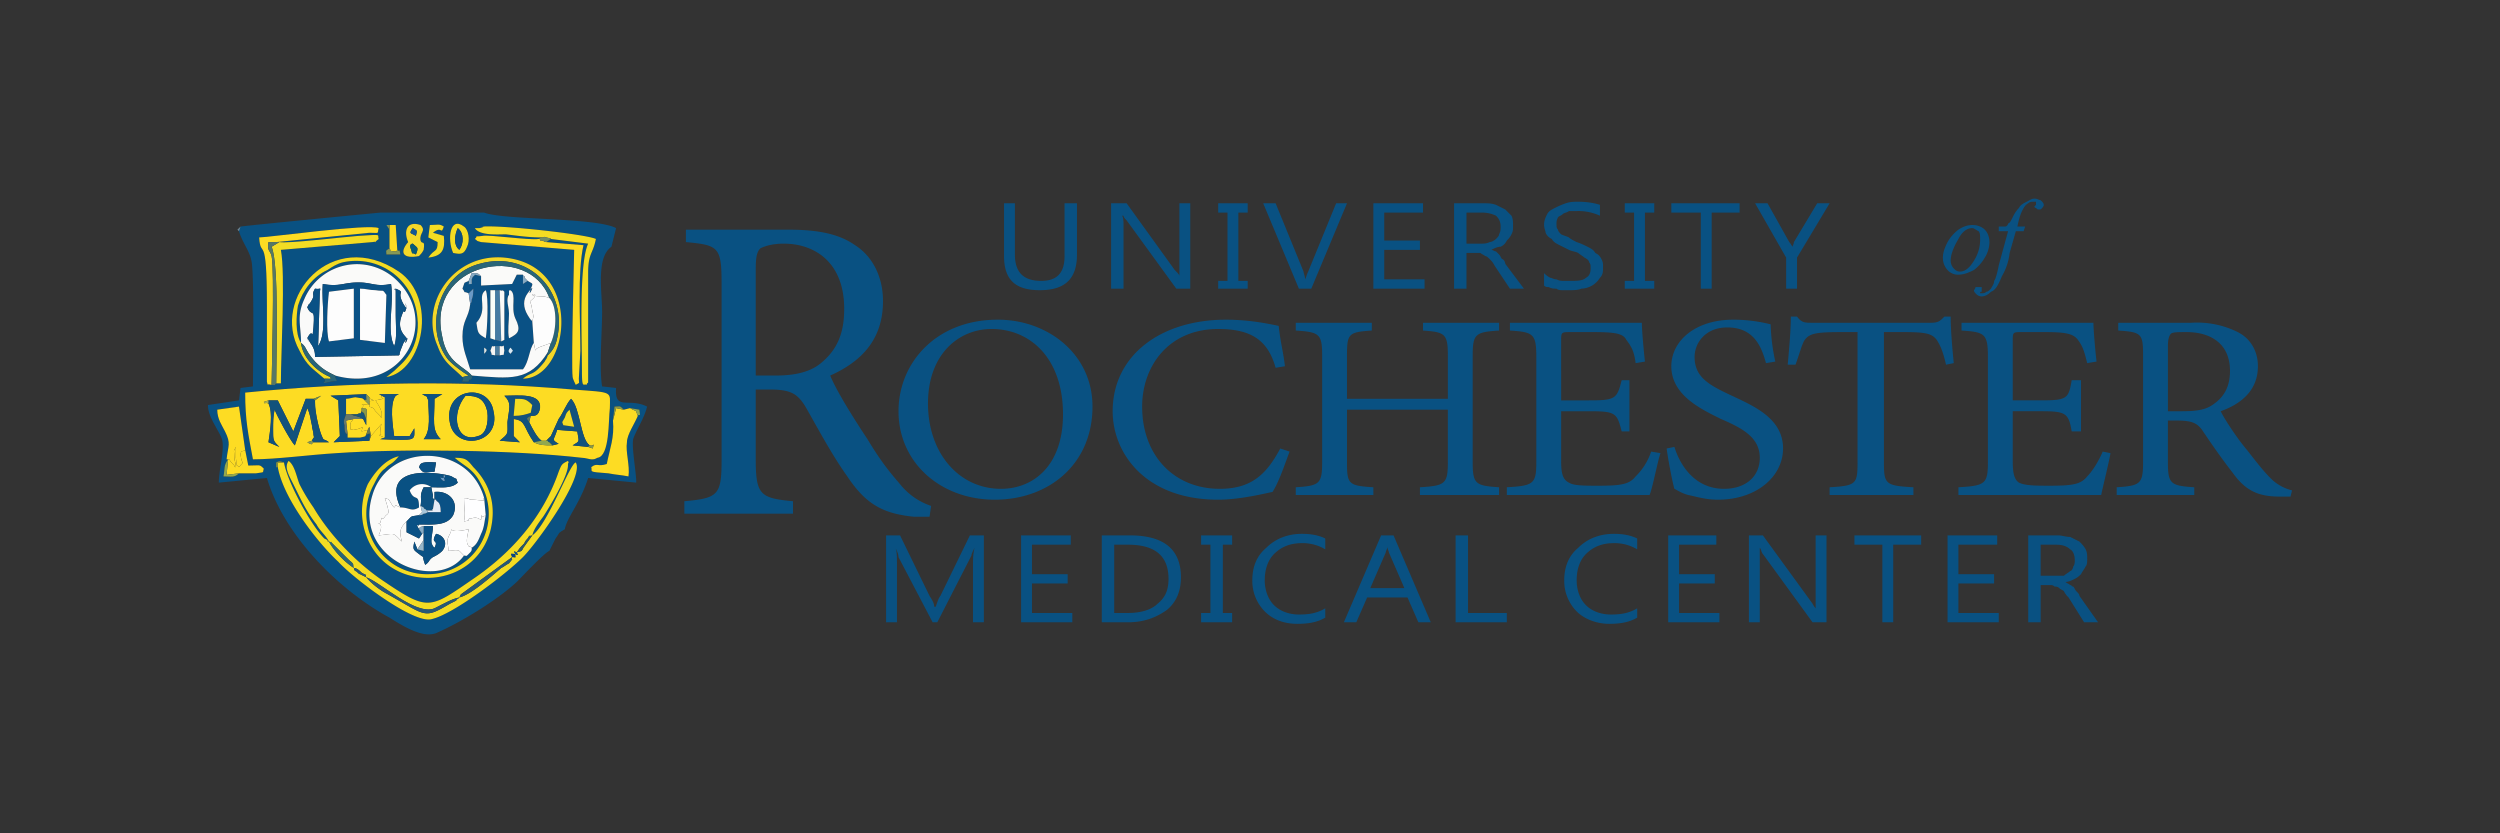 <?xml version="1.0" encoding="UTF-8"?><!DOCTYPE svg PUBLIC "-//W3C//DTD SVG 1.1//EN" "http://www.w3.org/Graphics/SVG/1.1/DTD/svg11.dtd"><svg xmlns="http://www.w3.org/2000/svg" xml:space="preserve" width="300" height="100" viewBox="0 0 16.11 5.37" shape-rendering="geometricPrecision" text-rendering="geometricPrecision" image-rendering="optimizeQuality" fill-rule="evenodd" clip-rule="evenodd"><rect x="0" y="0" width="16.11" height="5.37" fill="#333333" stroke="none"/><defs><style>.fil4{fill:#0a5185}.fil11{fill:#0d5181}.fil10{fill:#12527c}.fil17{fill:#265878}.fil8{fill:#296578}.fil13{fill:#567866}.fil30{fill:#6b9ac6}.fil27{fill:#859857}.fil28{fill:#86aac4}.fil35{fill:#879949}.fil24{fill:#92a84e}.fil6{fill:#f3d829}.fil5{fill:#f3dc23}.fil29{fill:#f4f5f4}.fil16{fill:#f8f8f6}.fil3{fill:#fafaf9}.fil2{fill:#fddc23}.fil7{fill:#fdfdfd}.fil15{fill:#fefeff}.fil44{fill:#095182;fill-rule:nonzero}</style></defs><g id="Layer_x0020_1"><g id="_2156751763888"><path fill="none" d="M0 0h16.11v5.37H0z"/><path d="m3.12 3.21.01.11c-.01.05-.01.08-.03.12-.02.05-.03.07-.06.09 0 .02 0 .02-.02.04s-.01.01-.03.01c-.17.24-.72.03-.59-.39.1-.34.62-.34.72.02zm.31.24c.1-.07.24-.46.28-.47.06.09-.25.52-.34.61-.11.11-.45.37-.59.4-.12.03-.51-.27-.6-.37-.11-.1-.35-.39-.39-.61-.01-.01-.01.03-.01-.03.02-.01.02-.01.05 0 .02.12.17.4.26.49l.02.01c0 .01 0 .01.01.01-.02-.04-.06-.07-.08-.11-.07-.09-.1-.16-.15-.26-.03-.06-.06-.11-.03-.15.04.03.05.1.07.15.03.06.05.09.09.15.1.17.26.34.43.46.31.21.31.2.6 0 .25-.17.45-.4.55-.69.02-.05.02-.05.06-.07.01.02 0 0 0 .03 0 .07-.12.27-.16.33-.03.04-.06.08-.07.12zm-.5-.5c.07 0 .08.01.12.06.11.11.15.25.11.41-.11.4-.69.41-.81 0a.44.44 0 0 1 .02-.3c.04-.07.11-.16.2-.18-.05.06-.05.04-.09.08-.03.02-.05.06-.07.1-.14.23.02.58.35.58.3 0 .48-.32.34-.58-.05-.1-.1-.11-.17-.17zm-1.35-.42c.69-.07 1.41-.08 2.11-.02.27.02.24.01.24.12-.01.08 0 .31-.08.32-.02.01-.02.01-.04.01-.01 0-.04-.01-.06-.01-.43-.05-1.15-.06-1.58-.03-.17.01-.39.04-.54.04-.03-.16-.05-.25-.05-.43zm0 .37.02.1c.08 0 .07-.01.1.02-.01.03.01.02-.05.03h-.11c-.03.03-.05.02-.1.02.01-.05 0-.07.03-.11h-.01c.01-.09.03-.1-.01-.18-.02-.04-.05-.08-.05-.14l.14-.02.04.28zm2.37-.19.01-.09c.04 0 .03-.01.06.02l.04-.01.06.01c.01.06 0 .02-.01.04-.02.05-.07.12-.07.17-.01.06.02.15.01.22-.05-.01-.08-.01-.13-.02-.14-.01-.1-.01-.11-.04.04-.03.04 0 .1-.02.02-.1.05-.17.04-.28zm-.42-.42v-.02c-.12.19-.24.17-.49.15 0 .04.02-.04 0 .02l-.01.01c0-.01-.01 0-.01.01-.08 0-.02 0-.04-.03-.07-.07-.12-.09-.16-.2-.12-.27.1-.6.43-.57.52.05.42.78.12.78.06-.05.06-.01.14-.11.01-.02.01-.01.02-.04zm-1.59-.08c0-.11-.03-.17.02-.28.09-.23.41-.32.61-.11.26.27.02.72-.41.6 0 .04.04.03-.03.04-.08.02-.02 0-.04-.02-.08-.07-.11-.08-.16-.18-.19-.34.21-.8.64-.51.25.17.16.64-.08.68l.05-.04c.04-.04.06-.05.1-.11.04-.06.06-.15.05-.23a.396.396 0 0 0-.48-.36c-.04.01-.07.03-.1.05-.09.04-.16.13-.19.23-.01.06-.02.18.02.24zm.98-.58c-.04-.09-.02-.24.07-.17.03.02.04.09.02.13-.02.05-.04.05-.09.04zm.63-.09-.03.02.24.02c-.04.17-.02.5-.02.68l-.01.18c0 .04.01.02-.02.04-.02-.04-.02-.05-.02-.05-.01-.09.01-.79.01-.82l-.6-.05c-.04-.01-.02-.01-.04-.02.03-.03-.02-.01.05-.02.03-.01.31.03.36.02l.02-.01c-.08 0-.15-.01-.23-.02-.05 0-.17.01-.2-.04h.03c.08-.02-.06 0 .02-.01.13-.01.67.05.73.08-.02.1-.05.09-.05.22v.68c0 .05 0 .01-.01.04-.02-.01-.03.03-.03-.09 0-.21-.02-.69.04-.82l-.24-.03zm-.92.02c-.03-.07-.01-.14.08-.11.04.04-.01.05 0 .1.01.03.03-.01.02.06-.01.02-.02.03-.03.04-.1.02-.13-.02-.07-.09zm-.85 0h.02c.06.01.38-.03.51-.04.16-.01.12-.01.13.02-.05.04.01.01-.04.02l-.59.05c.03.16 0 .66 0 .86h-.03c-.02.02 0 .01-.03.01-.04-.01-.02.01-.03-.02v-.49c0-.49-.04-.29-.05-.44.06 0 .71-.09.77-.06-.01.04.01.03-.06.03l-.6.06zm.99-.11c.05 0 .06-.01.09.01-.02.06-.01-.01-.07.04l.07.02c.01.09-.01.13-.1.14.04-.06.06-.03.06-.1l-.06-.03.01-.08zm-.26 0h.04l.01.16c.02.02.01-.02.02.03h-.09c0-.03-.01-.02.02-.04v-.12l-.02-.03h.02zm-.96.01-.01.03c.02.07.07.13.08.19.02.07.01.75.01.81l-.08.01-.01.08-.2.03c0 .08.07.16.09.22.02.06-.02.2-.02.28l.31-.03c.11.37.46.72.79.9.11.07.22.13.3.1.16-.07.39-.21.52-.33.03-.03.18-.19.21-.2l.04-.08c.03-.04.01-.03.06-.06.01-.07.1-.17.15-.33l.31.03c0-.07-.03-.22-.02-.28.02-.06.07-.13.09-.21-.12-.06-.21.03-.2-.12l-.09-.01c-.02-.12 0-.35 0-.48s-.04-.35.06-.42l.03-.12c-.13-.07-.72-.05-.85-.1h-.67s-.83.08-.9.09z" fill="#095182"/><path class="fil2" d="M2.9 2.73c-.05-.23.25-.27.28-.08.05.21-.24.26-.28.08zm-.88.12-.01.01c0 .01-.03-.01-.03-.01l.03-.01.01-.02c.01-.06 0 .05 0-.02 0-.02-.01-.04-.01-.06C2 2.7 2 2.67 1.98 2.63l-.08.24c-.03-.03-.12-.2-.13-.23-.01.04-.01.08-.01.13 0 .07 0 .07.04.11l-.07-.03c.01-.07.03-.19 0-.25-.03-.01-.02.01-.03-.01l.03-.01h.06l.1.2.08-.21h.05l.05-.02-.04.03c-.01.04.03.2.04.22.02.05.01.02.05.05h-.1zm1.4-.17-.01.04c.02.04.05.1.08.12h.03l.03-.03.05-.11c.03-.04.05-.1.08-.13.06.06.06.26.12.3.03.01.03-.03.02.02l-.03-.01-.1-.01c.05-.03.04-.02.03-.09l-.13-.01c-.02.07-.04.06.01.09l-.04.01c-.05 0-.08 0-.12-.02-.07-.1-.05-.14-.13-.15v.11l.04.04-.13-.01c.06-.05.05-.04.05-.12.01-.09.03-.12-.02-.17.09 0 .24-.02.23.08-.01.05-.03.05-.06.05zm-.66-.1c-.02-.04.01-.01-.04-.04h.13l-.05.03c0 .14-.02.2.04.26h-.11c.05-.06.03-.16.03-.25zm-.28.24c-.08-.03 0-.01-.03-.02 0-.01 0-.05.01-.07l-.07.08-.01.03-.23.01.04-.04-.01-.23-.05-.03.23-.01.02.02c.02.02-.02 0 .03.02-.05.01-.02 0-.03.04.02.01.02 0 .04.03l.03.03s0 .01.01.01v-.03c-.01-.04-.03-.06-.04-.08.09-.02.03 0 .04-.03-.01-.01-.05-.01.04-.01h.07l-.02.01c-.04.05-.02.19-.01.26h.1l.03-.05c0 .08.02.08-.22.07l.03-.01zm-.9-.29c0 .18.02.27.05.43.15 0 .37-.03.54-.04.43-.03 1.15-.02 1.58.03.02 0 .05.01.06.01.02 0 .02 0 .04-.01.08-.01.07-.24.08-.32 0-.11.03-.1-.24-.12-.7-.06-1.42-.05-2.11.02z"/><path class="fil3" d="M2.78 3.14c0 .01.01.05.01.05 0 .03-.01.01.01.03v-.05c.09-.01.16.06.12.15-.04.07-.13.06-.22.06 0 .02-.03-.02 0 .03.01-.02 0-.01.03-.02h.06c0 .03-.01.07-.01.09 0 .02 0 .02.01.04l.01.01c.03-.06-.03-.02.01-.09.05.01.08.06.04.11-.02.02-.04.03-.06.04-.03.02-.02.03-.05.05-.03-.08.01-.03-.04-.07-.04-.03-.04-.03-.03-.08l.02.05.04-.06v-.05l-.01.01-.02.03-.08-.04v-.07c-.04.04-.05.06-.03.13l-.02-.02c-.04-.04-.03-.03-.13-.02.05-.11-.04-.06.01-.08.02-.07 0 0 .03-.04.02-.03.04 0 0-.12.03.01.02 0 .05.05l.01.01c.02-.02-.01-.02.04 0-.14-.31.32-.21.33-.2.05.03.02 0 .04.04-.04.04-.11.03-.17.03zm-.08-.13c.01-.01-.01-.04.11-.03l-.01.06c-.06 0-.07.02-.1-.03zm.29.57-.03-.03c-.02-.01-.05 0-.07 0 0-.05-.02-.06.01-.11.03-.07-.04.01.12-.03-.01.06-.02.08 0 .11.01 0 .02.01.02.01.03-.02.04-.04.06-.09.02-.04.02-.07.03-.12-.04.03-.02-.04-.03.03-.02-.01-.03-.02-.06-.01h-.01c-.03.01.02.01-.04.02.01-.04 0-.1 0-.15.04 0 .02.01.06.01.13.01.04.01.07-.01-.1-.36-.62-.36-.72-.02-.13.42.42.63.59.39zM2.08 1.83c.11.02.13-.01.23-.01.09 0 .11.03.21.01.02.13-.03.3.02.4.02-.05.01-.13.01-.2v-.15c0-.04-.02 0 0-.02.07.03 0 .01.05.1.05.08-.01-.06.02.02-.02.07-.01-.01-.03.05-.04.1.03.14.03.15-.03.09.04-.06-.02.03l-.02.05c-.01.03 0 .02-.01.03l-.54.01c0-.02 0-.05-.03-.09-.05-.09.01.04-.02-.03.04-.08.03.03.04-.07.01-.14-.01-.06-.04-.13.03-.06 0 .01.02-.03.04-.06 0-.04.03-.09.05.01.03-.03.03.06l-.01.31c.06-.09.02-.27.03-.4zm-.14.38c.04.03.02.04.09.12.05.05.07.06.13.09.43.12.67-.33.41-.6a.368.368 0 0 0-.61.11c-.05.11-.02.17-.02.28z"/><path class="fil4" d="M3.19 2.23h.03c.04.01.02-.03.03.03-.01.04.01.02-.03.03h-.03c-.04-.01-.01.01-.03-.03.02-.05 0-.02.03-.03zm.1.01c.02.03.02.01 0 .04l-.01-.01s-.01-.01.01-.03zm-.17 0c.01.01.03.01 0 .04v-.04zm.07-.37h.03c.03.01.01-.01.03.01v.31l-.02.01-.04-.01-.03-.01v-.31h.03zm.09.31c-.01-.05 0-.11 0-.16 0-.03-.01-.06-.01-.08 0-.01 0-.03.01-.04 0-.05 0-.02.01-.03.04.03 0 .11.03.18.04.08.02.1-.04.13zm-.21-.1c.08-.09 0-.17.06-.21.02.04.01.26 0 .31-.05-.03-.05-.03-.06-.1zm-.05-.27c-.04.02-.02 0-.04.05.03.04-.01.01.04.03l.03-.03c0 .02 0 .05-.01.07 0 .03-.01.02-.01.03-.01.09-.05.1-.05.21 0 .08.03.14.05.21h.34c.04-.05.04-.13.07-.17l-.01-.14c-.02-.02-.01-.01-.03-.04-.03-.05-.03-.1 0-.14.07-.1-.01.06.02-.03.02-.04.01-.03-.02-.05l-.03.02v-.06h-.04l-.03.06-.2.01v-.06l-.04-.01c-.01.02-.01 0-.02.03v.03c-.04 0-.01.01-.02-.02z"/><path class="fil3" d="M3.04 2.42c.25.02.37.04.49-.15l.02-.06c-.05.02-.1.03-.1.05l-.01-.05c-.03.04-.03.12-.07.17h-.34c-.02-.07-.05-.13-.05-.21 0-.11.04-.12.05-.21l-.01-.07c-.05-.02-.01.01-.04-.03.02-.05 0-.03.04-.05l.02-.05c.04 0 .04 0 .06.02v.06l.2-.01.03-.06h.04s0 .01.01.01v.01l.02.02c.03.02.04.01.02.05-.03.09.05-.07-.02.03-.03.04-.03.09 0 .14.02.03.01.02.03.04.01-.04.01-.02 0-.07-.01-.08-.03-.04.01-.08.04-.05-.08-.01.06-.01 0 0 .01 0 .04.01-.13-.36-.8-.23-.69.25.03.17.14.19.19.25z"/><path class="fil4" d="M2.32 1.86c.04 0 .06.01.1.01.06.01.04-.01.07.03l-.01.31-.16-.02v-.33zm-.04 0v.32l-.16.02c-.02-.06-.01-.24 0-.32l.16-.02zm-.23.37.01-.31c0-.09.02-.05-.03-.06-.03.05.01.03-.03.09-.02.04.01-.03-.02.03.03.07.05-.01.04.13-.01.1 0-.01-.04.07.03.07-.03-.06.02.03.03.04.03.07.03.09l.54-.01c.01-.01 0 0 .01-.03l.02-.05c.06-.09-.01.06.02-.03 0-.01-.07-.05-.03-.15.02-.06.01.02.03-.05-.03-.08.03.06-.02-.02-.05-.09.02-.07-.05-.1-.02.02 0-.02 0 .02v.15c0 .07.01.15-.01.2-.05-.1 0-.27-.02-.4-.1.02-.12-.01-.21-.01-.1 0-.12.03-.23.01-.01.13.03.31-.03.4z"/><path class="fil5" d="M3.43 3.45c-.02.03-.03.04-.05.07-.01.01-.01.02-.02.03-.02.01-.01 0-.03.01.01.02.01.02-.01.01 0 .03.01.02-.02.02-.01.03.02-.01-.02.04-.02.01-.03.02-.05.03-.06.05-.19.17-.27.19l-.01.01s-.01 0-.01.01l-.04.02c-.17.1-.15.08-.4-.06a.486.486 0 0 1-.14-.11l-.04-.02c-.01 0-.02-.02-.03-.02-.02-.02 0 0-.01-.02a.517.517 0 0 1-.16-.17c-.01 0-.01 0-.01-.01l-.02-.01c-.09-.09-.24-.37-.26-.49h-.04v.03c.04.22.28.51.39.61.09.1.48.4.6.37.14-.03.48-.29.59-.4.09-.09.4-.52.34-.61-.04.01-.18.4-.28.47z"/><path class="fil5" d="M2.12 3.49c.03.01 0-.01.02.01l.11.11c.04.03.02.03.03.05.02 0 .04.02.05.03.05.03.02 0 .03.03.09.03.32.25.44.2.06-.03.11-.06.16-.07l.01-.02.33-.24c-.01-.03-.01-.02.02-.02-.01-.02-.01-.02.01-.01.02-.03.02-.03.05-.06 0-.01.02-.03.02-.03.02-.03 0-.01.03-.02.01-.04.04-.08.07-.12.04-.06.16-.26.16-.33 0-.03.01-.01 0-.03-.04.02-.04.02-.06.07-.1.29-.3.52-.55.69-.29.2-.29.21-.6 0-.17-.12-.33-.29-.43-.46a1.19 1.19 0 0 1-.09-.15c-.02-.05-.03-.12-.07-.15-.03.04 0 .09.03.15.05.1.08.17.15.26.02.04.06.07.08.11zM3.49 1.53c.04 0 0-.01.03 0 .04.01.02 0 .03.01l.24.03c-.06.13-.04.61-.04.82 0 .12.01.08.03.09.01-.03.01.01.01-.04v-.68c0-.13.03-.12.05-.22-.06-.03-.6-.09-.73-.08-.08.01.06-.01-.02.01h-.03c.03.05.15.04.2.04.08.01.15.02.23.02z"/><path class="fil2" d="M1.75 2.48c0-.04.02-.75 0-.83-.01-.04-.03-.03-.02-.09h.05l.6-.06c.07 0 .05.01.06-.03-.06-.03-.71.06-.77.06.01.15.05-.05.05.44v.49c.01.03-.01.01.03.02zM3.52 1.56c-.05-.01.02 0-.03-.01h-.01c0-.01 0-.01-.01-.01-.05.01-.33-.03-.36-.02-.07.01-.02-.01-.05.02.02.01 0 .01.04.02l.6.05c0 .03-.02.73-.01.82 0 0 0 .01.02.05.03-.02.02 0 .02-.04l.01-.18c0-.18-.02-.51.02-.68l-.24-.02z"/><path class="fil5" d="m1.8 1.56-.05.03c.05.11.03.72.03.88h.03c0-.2.03-.7 0-.86l.59-.05c.05-.01-.01.02.04-.02-.01-.03.03-.03-.13-.02-.13.01-.45.05-.51.04z"/><path class="fil5" d="M2.09 2.44c.08 0 .03.01.04-.01-.08-.03-.18-.12-.19-.22-.04-.06-.03-.18-.02-.24.03-.1.1-.19.19-.23.03-.02.06-.04.1-.05.23-.05.46.11.48.36.01.08-.01.17-.05.23s-.06.07-.1.11l-.05.04c.24-.04.33-.51.08-.68-.43-.29-.83.17-.64.51.05.1.08.11.16.18z"/><path class="fil2" d="M3.95 2.71c.01.11-.02.18-.04.28-.06.02-.06-.01-.1.02.01.03-.03.03.11.04.05.01.08.01.13.02.01-.07-.02-.16-.01-.22 0-.05.05-.12.07-.17-.02-.05 0-.02-.05-.05l-.04.01-.05-.01-.02.08z"/><path class="fil5" d="M2.93 2.95c.07.06.12.07.17.17a.39.39 0 0 1-.34.58.39.39 0 0 1-.35-.58c.02-.04.04-.08.07-.1.04-.04.04-.02.09-.08-.09.02-.16.11-.2.18a.44.44 0 0 0-.02.3c.12.41.7.4.81 0 .04-.16 0-.3-.11-.41-.04-.05-.05-.06-.12-.06z"/><path class="fil6" d="m2.98 2.43.04-.01a.642.642 0 0 1-.13-.1c-.16-.2-.07-.55.2-.62.32-.09.57.18.5.48-.01.05-.03.08-.06.11-.01.03-.01.02-.02.04-.08.1-.08.06-.14.11.3 0 .4-.73-.12-.78-.33-.03-.55.3-.43.57.04.11.09.13.16.2z"/><path class="fil7" d="M2.12 1.88c-.01.08-.02.26 0 .32l.16-.02v-.32l-.16.02zM2.32 2.19l.16.02.01-.31c-.03-.04-.01-.02-.07-.03-.04 0-.06-.01-.1-.01v.33z"/><path class="fil8" d="M2.98 2.43c.02.03-.04.03.04.03 0-.01.01-.02.01-.01l.01-.01c.02-.06 0 .02 0-.02-.05-.06-.16-.08-.19-.25-.11-.48.56-.61.69-.25.05.05.05.2.01.29l-.02.06v.02c.03-.03.05-.06.06-.11.07-.3-.18-.57-.5-.48-.27.07-.36.42-.2.62.03.03.09.08.13.1l-.04.01z"/><path d="M2.84 3.08c0-.02-.01 0 .01 0 .04 0 0-.04.01 0 .02.04-.02.01-.02 0zm-.26.19c.06 0 .07.03.12 0 0-.1-.03-.03-.06-.11.04-.05.1-.05.14-.02.06 0 .13.01.17-.03-.02-.04.01-.01-.04-.04-.01-.01-.47-.11-.33.2z" fill="#095183"/><path class="fil2" d="M3 2.55c-.1.12-.06.31.08.26.05-.01.07-.08.06-.16-.02-.08-.06-.1-.14-.1z"/><path class="fil7" d="m3.43 2.07.01.14.01.05c0-.02.05-.03.1-.05.04-.09.04-.24-.01-.29-.03-.01-.04-.01-.04-.01-.14 0-.02-.04-.06.01-.04.04-.02 0-.01.08.01.05.01.03 0 .07z"/><path class="fil10" d="M1.73 2.58v.02c.03.06.01.18 0 .25l.07.03c-.04-.04-.04-.04-.04-.11 0-.05 0-.09.01-.13.01.03.1.2.13.23l.08-.24c.02.04.02.07.03.11 0 .02.01.04.01.06 0 .07.01-.04 0 .02l-.01.02.01.01h.1c-.04-.03-.03 0-.05-.05a.719.719 0 0 1-.04-.22l-.01-.01h-.05l-.08.21-.1-.2h-.06z"/><path class="fil2" d="M1.46 2.96c.03 0 .01 0 .04.03l.01.01c0 .01 0 .01.01.01 0-.03-.01-.04-.01-.06 0-.06-.01-.03.01-.07v.07c.01.07-.01.03.02.06.04-.05.02 0 .01-.08 0-.03.02-.02.03-.03l-.04-.28-.14.02c0 .06.03.1.05.14.04.08.02.09.01.18z"/><path class="fil7" d="M2.58 3.27c-.05-.02-.02-.02-.04 0l-.01-.01c-.03-.05-.02-.04-.05-.05.04.12.02.09 0 .12-.03.04-.01-.03-.03.04-.05.02.04-.03-.01.08.1-.01.09-.02.13.02l.02.02c-.02-.07-.01-.09.03-.13.04-.04.02-.03.08-.04l.02-.02-.01-.04c.01-.06-.01-.06.02-.12h.05a.099.099 0 0 0-.14.02c.03.08.06.01.06.11-.05.03-.06 0-.12 0z"/><path class="fil4" d="M2.8 3.22h.01c0 .02.03 0 .03.08h-.08c-.01 0-.01.01-.03.01-.01.01-.02.01-.03.01-.06.01-.04 0-.08.04v.07l.08.04.02-.03-.02-.03c-.03-.05 0-.01 0-.03.09 0 .18.01.22-.06.04-.09-.03-.16-.12-.15v.05z"/><path class="fil10" d="M3.32 2.57c.06 0 .07 0 .11.04l-.01.05c-.03.01-.06.02-.11.02l.01-.11zm.12.28.05-.01c-.03-.02-.06-.08-.08-.12-.01-.02-.03-.02.01-.04.03 0 .05 0 .06-.05.01-.1-.14-.08-.23-.08.05.05.03.08.02.17 0 .08.01.07-.05.12l.13.01-.04-.04V2.7c.08.01.06.05.13.15z"/><path class="fil11" d="M3 2.55c.08 0 .12.02.14.1.01.08-.01.15-.06.16-.14.05-.18-.14-.08-.26zm-.1.18c.04.18.33.13.28-.08-.03-.19-.33-.15-.28.08z"/><path d="M2.38 2.56v.05c-.1-.01-.01-.01-.05.02.03.01.04-.02.03.07v.04l-.02-.04h-.06s-.01 0-.01.01-.02 0-.01.06c0 0 .01-.01.01 0h.01c.07-.01.06-.04.05.01l.04-.01.01-.02.01.06.07-.08c-.01.02-.01.06-.01.07.03.01-.05-.01.03.02v-.26l-.02-.01c-.01.03.05.01-.04.03.01.02.03.04.04.08v.03c-.01 0-.01-.01-.01-.01l-.03-.03c-.02-.03-.02-.02-.04-.03.01-.04-.02-.03.03-.04-.05-.02-.01 0-.03-.02z" fill="#ffdd26"/><path class="fil10" d="M3.63 2.74c-.01-.03-.01-.01.01-.05.01-.03.01-.03.03-.05l.03.11-.07-.01zm-.11.1h.01c0 .01.01.01.01.01l.02.02.04-.01c-.05-.03-.03-.02-.01-.09l.13.01c.01.07.02.06-.03.09l.1.01.01-.01c-.06-.04-.06-.24-.12-.3-.03.03-.05.09-.08.13l-.05.11-.03.03z"/><path class="fil13" d="M1.75 2.48c.03 0 .01.01.03-.01 0-.16.02-.77-.03-.88l.05-.03h-.07c-.01.06.01.05.02.09.02.08 0 .79 0 .83z"/><path class="fil4" d="M2.73 3.43V3.55l-.04-.01-.02-.05c-.01.05-.01.05.03.08.05.04.01-.01.04.07.03-.02.02-.03.05-.05a.21.21 0 0 0 .06-.04c.04-.05.01-.1-.04-.11-.04.07.02.03-.01.09l-.01-.01c-.01-.02-.01-.02-.01-.04s.01-.06.01-.09h-.06v.04z"/><path class="fil11" d="M2.38 2.84c.01-.07 0-.04-.02-.04-.01.01.01.01-.04.02h-.08V2.8c-.01-.01-.02 0-.02-.06-.01-.03 0-.04.01-.07v-.1c.02 0 .05-.01.06-.01.05.01.04 0 .06.02.02-.02.01.03.01-.04l-.23.01.05.03.01.23-.04.04.23-.01z"/><path d="m2.46 2.55.02.01v.26l-.03.01c.24.01.22.01.22-.07l-.03.05h-.1c-.01-.07-.03-.21.01-.26l.02-.01H2.5c-.09 0-.05 0-.04.01z" fill="#135483"/><path class="fil15" d="M2.99 3.58c.02 0 .01.01.03-.01.02-.02.02-.02.02-.04 0 0-.01-.01-.02-.01-.02-.03-.01-.05 0-.11-.16.04-.09-.04-.12.03-.03.05-.01.06-.01.11.02 0 .05-.01.07 0l.03.03z"/><path class="fil2" d="M1.46 2.96h.01l-.01.1.08-.01h.11c.06-.01.04 0 .05-.03-.03-.03-.02-.02-.1-.02l-.02-.1c-.01.01-.03 0-.03.03.01.08.03.03-.01.08-.03-.03-.01.01-.02-.06v-.07c-.02.04-.01.01-.01.07 0 .02.01.03.01.06-.01 0-.01 0-.01-.01l-.01-.01c-.03-.03-.01-.03-.04-.03z"/><path class="fil6" d="M2.65 1.61c-.02-.04.01-.04.01-.04.03.03.04.02.02.07-.03-.02-.02.01-.03-.03zm.01-.14c.03.02.03.01.02.05-.03-.02-.05-.01-.02-.05zm-.03.09c-.06.07-.03.11.07.09.01-.01.02-.02.03-.04.01-.07-.01-.03-.02-.06-.01-.05.04-.06 0-.1-.09-.03-.11.04-.08.11z"/><path class="fil15" d="m3.13 3.32-.01-.11c-.03.02.06.02-.07.01-.04 0-.02-.01-.06-.01 0 .05.01.11 0 .15.06-.01.01-.01.04-.02h.01c.03-.01.04 0 .06.01.01-.07-.01 0 .03-.03z"/><path class="fil11" d="M2.76 2.58c0 .09.02.19-.03.25h.11c-.06-.06-.04-.12-.04-.26l.05-.03h-.13c.05.03.02 0 .04.04z"/><path class="fil5" d="M2.96 1.61c-.04-.03-.03-.1-.01-.14.04.03.04.1.01.14zm-.04.02c.05.01.07.01.09-.04.02-.04.01-.11-.02-.13-.09-.07-.11.08-.07.17z"/><path class="fil16" d="M3.07 2.08c.01.07.01.07.06.1.01-.05.02-.27 0-.31-.06.04.02.12-.06.21zM3.28 2.18c.06-.03.08-.05.04-.13-.03-.07.01-.15-.03-.18-.01.01-.01-.02-.01.03-.01.01-.01.03-.01.04 0 .02.01.05.01.08 0 .05-.01.11 0 .16z"/><path class="fil17" d="M2.96 3.85c-.05.01-.1.04-.16.07-.12.05-.35-.17-.44-.2.03.04.1.09.14.11.25.14.23.16.4.06l.04-.02c0-.01.01-.01.01-.01l.01-.01z"/><path class="fil5" d="m2.76 1.53.06.03c0 .07-.02.04-.06.1.09-.01.11-.05.1-.14l-.07-.02c.06-.05.05.02.07-.04-.03-.02-.04-.01-.09-.01l-.01.08z"/><path class="fil2" d="M2.23 2.67h.07c.04-.02.01.02.03-.02v-.02c.04-.03-.05-.03.05-.02l-.03-.03c-.02-.02-.01-.01-.06-.02-.01 0-.04.01-.06.01v.1z"/><path class="fil11" d="m2.71 3.26.02.01c0 .01.01.01.01.01l.01.01c.07 0 .02 0 .04-.01l.01-.06c-.02-.02-.01 0-.01-.03 0 0-.01-.04-.01-.05h-.05c-.03.06-.01.06-.02.12z"/><path fill="#457ca3" d="m3.19 2.19.04.01-.01-.33h-.03z"/><path class="fil5" d="M3.31 2.68c.05 0 .08-.01.11-.02l.01-.05c-.04-.04-.05-.04-.11-.04l-.01.11z"/><path fill="#f9fef9" d="M3.19 2.19v-.32h-.03v.31z"/><path class="fil3" d="m3.23 2.2.02-.01v-.31c-.02-.02 0 0-.03-.01l.01.33z"/><path class="fil8" d="M2.09 2.44c.02.02-.04.04.04.02.07-.01.03 0 .03-.04a.38.38 0 0 1-.13-.09c-.07-.08-.05-.09-.09-.12.01.1.11.19.19.22-.01.02.04.01-.04.01z"/><path class="fil17" d="M2.96 3.85c.08-.02.21-.14.27-.19.02-.01.03-.02.05-.03.04-.05.01-.01.02-.04l-.33.24-.01.02z"/><path class="fil2" d="M2.24 2.8v.02h.08c.05-.01.03-.01.04-.02l.01-.03-.04.01c.01-.05.02-.02-.05-.01h-.01c0-.01-.01 0-.01 0-.01-.06.01-.05.01-.06 0-.01.01-.01.01-.01l-.05.01.01.09zM2.51 1.48v.12c.02.03-.02.01.03.02.03 0 .01 0 .02-.01l-.01-.16h-.04v.03z"/><path class="fil4" d="M2.7 3.01c.03.05.04.03.1.03l.01-.06c-.12-.01-.1.02-.11.03z"/><path class="fil5" d="m3.63 2.74.07.01-.03-.11c-.02.02-.02.02-.03.05-.02.04-.02.02-.01.05z"/><path class="fil4" d="M2.96 1.61c.03-.04.03-.11-.01-.14-.02.04-.03.11.01.14z"/><path class="fil8" d="M2.28 3.66c-.01-.02.01-.02-.03-.05l-.11-.11c-.02-.02.01 0-.02-.01.02.05.11.14.16.17z"/><path d="m2.24 2.8-.01-.09.05-.01h.06c-.03-.02-.06-.02-.08-.03h-.03c-.01.03-.02.04-.01.07 0 .06.01.05.02.06z" fill="#66786b"/><path d="m2.75 3.29.01.01h.08c0-.08-.03-.06-.03-.08H2.8l-.01.06c-.02.01.03.01-.04.01z" fill="#e6ecf6"/><path d="M2.26 2.67c.02.01.05.01.08.03l.02.04V2.7c-.03-.07 0-.02-.03-.05-.02.04.01 0-.03.02h-.04z" fill="#175677"/><path d="M2.68 1.64c.02-.05.01-.04-.02-.07 0 0-.03 0-.01.04.01.04 0 .01.03.03z" fill="#065a79"/><path class="fil24" d="m1.54 3.05-.08.01.01-.1c-.03.04-.02.06-.03.11.05 0 .07.01.1-.02zM3.44 2.85c.04.02.07.02.12.02l-.02-.02s-.01 0-.01-.01h-.04l-.05.01z"/><path d="M3.33 3.56c.02-.01.01 0 .03-.01.01-.01.01-.02.02-.03.02-.03.03-.04.05-.07-.03.01-.01-.01-.03.02 0 0-.02.02-.02.03-.03.03-.03.03-.05.06z" fill="#28586a"/><path fill="#4a7c9e" d="M3.19 2.29h.03v-.06h-.03z"/><path class="fil27" d="M2.56 1.61c-.01.01.01.01-.02.01-.05-.01-.01.01-.03-.02-.03.02-.02.01-.02.04h.09c-.01-.05 0-.01-.02-.03z"/><path class="fil28" d="M3.02 1.81c.01.03-.02.02.02.02V1.8c.01-.03.01-.01.02-.03l.04.01c-.02-.02-.02-.02-.06-.02l-.02.05z"/><path class="fil29" d="M3.22 2.29c.04-.01.02.01.03-.03-.01-.06.01-.02-.03-.03v.06zM3.19 2.29v-.06c-.03.01-.01-.02-.03.03.02.04-.01.02.03.03z"/><path class="fil17" d="M2.36 3.72c-.01-.03.02 0-.03-.03-.01-.01-.03-.03-.05-.03.01.02-.01 0 .01.02.01 0 .02.02.03.02l.04.02z"/><path class="fil30" d="M3.03 1.96c0-.01.01 0 .01-.03.01-.02.01-.05.01-.07l-.03.03.01.07z"/><path d="M2.7 3.32c.01 0 .02 0 .03-.01.02 0 .02-.01.03-.01l-.01-.01-.01-.01s-.01 0-.01-.01l-.02-.01.01.04-.02.02z" fill="#a8c5d9"/><path d="M3.47 1.54c.01 0 .01 0 .01.01h.01c.05.01-.02 0 .03.01l.03-.02c-.01-.01.01 0-.03-.01-.03-.01.01 0-.03 0l-.02.01z" fill="#708d67"/><path fill="#97b6c9" d="m2.69 3.54.04.01v-.07z"/><path d="M2.68 1.52c.01-.04.01-.03-.02-.05-.03.04-.01.03.02.05z" fill="#155794"/><path class="fil35" d="M2.33 2.65c.03.03 0-.02.03.05.01-.09 0-.06-.03-.07v.02zM3.95 2.71l.02-.08.05.01c-.03-.03-.02-.02-.06-.02l-.01.09z"/><path d="m2.37 2.77-.01.03c.02 0 .03-.03.02.04l.01-.03-.01-.06-.01.02z" fill="#697a53"/><path class="fil27" d="m2.35 2.58.03.03v-.05l-.02-.02c0 .07.01.02-.01.04z"/><path class="fil28" d="m3.4 1.81-.02-.02v-.01c-.01 0-.01-.01-.01-.01v.06l.03-.02z"/><path class="fil24" d="M4.11 2.68c.01-.02.02.02.01-.04l-.06-.01c.05.03.03 0 .05.05z"/><path class="fil28" d="m2.7 3.41.02.03.01-.01v-.04c-.03.01-.02 0-.03.02z"/><path class="fil27" d="m2.02 2.85-.01-.01-.03.01s.03.02.03.01l.01-.01z"/><path class="fil35" d="M1.79 3.01v-.03h.04c-.03-.01-.03-.01-.05 0 0 .06 0 .02.01.03z"/><path d="M3.29 2.28c.02-.03.02-.01 0-.04-.02.02-.01.03-.01.03l.01.01z" fill="#d7eaf7"/><path fill="#708e54" d="m2.03 2.58.04-.03-.05.02z"/><path d="M1.73 2.6v-.02l-.03.01c.01.02 0 0 .03.01z" fill="#acaf4c"/><path class="fil35" d="m3.79 2.88.03.01c.01-.05.01-.01-.02-.02l-.01.01z"/><path class="fil13" d="m3.41 2.72.01-.04c-.04.02-.02.02-.01.04z"/><path class="fil27" d="M2.51 1.48v-.03h-.02z"/><path d="M3.12 2.28c.03-.03.01-.03 0-.04v.04z" fill="#d8e6ea"/><path d="M3.33 3.56c-.02-.01-.02-.01-.01.01.02.01.02.01.01-.01z" fill="#0b548b"/><path fill="#6a889a" d="m1.54 1.49.01-.03-.02.02z"/><path d="M3.32 3.57c-.03 0-.03-.01-.02.02.03 0 .02.01.02-.02z" fill="#064587"/><path class="fil30" d="M2.84 3.08c0 .01.04.04.02 0-.01-.04.03 0-.01 0-.02 0-.01-.02-.01 0z"/><path class="fil44" d="M6.94 1.64c0 .16-.08.23-.24.23-.16 0-.23-.07-.23-.22v-.34h.07v.33c0 .12.06.17.17.17.1 0 .15-.05.15-.16v-.34h.08v.33zm.73.22h-.09l-.32-.44c-.01-.01-.02-.02-.02-.03h-.01c.01.01.01.04.01.07v.4h-.08v-.55h.1l.31.43c.02.02.03.03.03.04V1.31h.07v.55zm.37-.55v.06h-.06v.44h.06v.05h-.19v-.05h.06v-.44h-.06v-.06h.19zm.64 0-.23.55h-.08l-.23-.55h.08l.18.44c0 .01.01.03.01.05.01-.02.01-.03.02-.05l.18-.44h.07zm.5.55h-.33v-.55h.32v.06h-.25v.18h.23v.06h-.23v.19h.26v.06zm.64 0h-.09l-.1-.15c-.01-.02-.02-.03-.03-.04-.01-.01-.02-.02-.03-.02-.01-.01-.02-.01-.03-.02h-.09v.23h-.08v-.55h.19c.03 0 .05 0 .08.01l.06.03.04.04c.01.02.01.04.01.07 0 .02 0 .03-.01.05-.01.02-.02.03-.03.04-.01.02-.02.03-.04.04-.02 0-.04.01-.06.02.01 0 .02.01.03.01l.02.02c.01.01.01.02.02.03.01 0 .02.02.02.03l.12.16zm-.37-.49v.2h.1c.01 0 .03 0 .05-.01.01 0 .03-.01.04-.02.01-.01.02-.02.02-.03.01-.02.01-.03.01-.05a.09.09 0 0 0-.03-.07.2.2 0 0 0-.09-.02h-.1zm.5.47v-.08c.01.01.02.02.04.03.01 0 .02.01.04.01.02.01.03.01.05.01h.04c.04 0 .08 0 .1-.02.02-.01.03-.03.03-.06 0-.02 0-.03-.01-.04 0-.01-.01-.02-.03-.03-.01-.01-.03-.02-.04-.03-.02-.01-.04-.01-.06-.02l-.06-.03c-.02-.01-.04-.02-.05-.04a.078.078 0 0 1-.04-.04c0-.01-.01-.03-.01-.05 0-.03.01-.05.02-.07.01-.02.03-.03.05-.04.02-.01.04-.02.07-.03.03-.01.05-.01.08-.01.06 0 .11.01.14.02v.07a.334.334 0 0 0-.15-.03h-.05c-.01.01-.03.01-.04.02-.01.01-.02.01-.03.02-.01.02-.01.03-.01.04 0 .02 0 .03.01.04 0 .01.01.02.02.03.02.01.03.01.05.02.01.01.03.02.05.03.03.01.05.02.07.03.02.01.04.02.05.04.02.01.03.02.04.04.01.02.01.03.01.05 0 .03 0 .05-.02.07a.145.145 0 0 1-.12.07c-.02.01-.05.01-.08.01h-.04c-.01 0-.03 0-.04-.01-.02 0-.03 0-.05-.01-.01 0-.02 0-.03-.01zm.71-.53v.06h-.06v.44h.06v.05h-.19v-.05h.06v-.44h-.06v-.06h.19zm.55.06h-.18v.49h-.07v-.49h-.19v-.06h.44v.06zm.58-.06-.21.35v.2h-.07v-.2l-.2-.35h.08l.14.25s.01.01.02.03c0 0 .01-.02.01-.03l.15-.25h.08zM6.43 2.06c-.4 0-.64.28-.64.59 0 .33.27.57.62.57s.63-.23.63-.6c0-.34-.29-.56-.61-.56zm-.04.06c.25 0 .46.19.46.55 0 .33-.19.48-.4.48-.27 0-.47-.23-.47-.55 0-.32.2-.48.41-.48zm1.86.77c-.09.17-.19.26-.39.26-.29 0-.5-.21-.5-.53 0-.26.17-.5.49-.5.21 0 .32.07.37.25l.06-.01c-.01-.09-.03-.16-.04-.26-.05-.01-.18-.04-.34-.04-.42 0-.73.23-.73.59 0 .27.21.57.68.57.14 0 .3-.04.35-.05.04-.06.08-.18.11-.26l-.06-.02zm1.41-.81h-.49v.05c.14.01.16.02.16.16v.28h-.65v-.28c0-.14.01-.15.16-.16v-.05h-.49v.05c.15.01.17.02.17.16v.69c0 .14-.02.15-.17.16v.05h.5v-.05c-.16-.01-.17-.02-.17-.16v-.34h.65v.34c0 .14-.02.15-.18.16v.05h.51v-.05c-.15-.01-.17-.02-.17-.16v-.69c0-.14.02-.15.17-.16v-.05zm.98.83a.4.4 0 0 1-.1.16c-.04.05-.09.06-.24.06-.09 0-.16 0-.19-.02-.04-.02-.05-.06-.05-.14v-.32h.18c.17 0 .18.01.21.13h.05v-.33h-.05c-.03.12-.04.13-.21.13h-.18V2.2c0-.06 0-.06.06-.06h.15c.14 0 .19.01.21.05.03.04.05.07.06.15l.06-.01c-.01-.09-.02-.21-.02-.25h-.85v.05c.15.01.17.02.17.17v.68c0 .14-.02.15-.19.16v.05h.92c.02-.05.05-.21.07-.27l-.06-.01zm.8-.58a1.29 1.29 0 0 1-.03-.24.986.986 0 0 0-.24-.03c-.25 0-.4.14-.4.3 0 .19.2.28.32.34.14.06.25.12.25.25 0 .12-.09.2-.23.2-.2 0-.29-.17-.32-.27l-.05.01c.01.08.04.23.05.26.02.01.05.03.09.04.05.01.11.03.19.03.25 0 .42-.15.42-.33 0-.19-.18-.27-.33-.34-.15-.07-.24-.12-.24-.25 0-.09.07-.19.21-.19.17 0 .22.12.25.23l.06-.01zm1.15.01c-.01-.1-.02-.22-.02-.3h-.04c-.03.03-.04.04-.09.04h-.76c-.05 0-.07 0-.1-.04h-.04c0 .09-.01.2-.02.31h.05c.03-.08.04-.13.06-.16.03-.04.07-.05.23-.05h.11v.84c0 .14-.01.15-.18.16v.05h.54v-.05c-.18-.01-.19-.02-.19-.16v-.84h.13c.14 0 .18.01.21.05.02.03.04.07.06.16l.05-.01zm.96.57c-.03.07-.07.13-.1.16-.04.05-.09.06-.24.06-.09 0-.16 0-.2-.02-.03-.02-.04-.06-.04-.14v-.32h.18c.16 0 .18.01.2.13h.06v-.33h-.06c-.02.12-.03.13-.2.13h-.18V2.2c0-.06 0-.06.06-.06h.15c.13 0 .18.01.21.05s.04.07.06.15l.06-.01c-.01-.09-.02-.21-.02-.25h-.85v.05c.15.01.17.02.17.17v.68c0 .14-.02.15-.19.16v.05h.92c.01-.05.05-.21.06-.27l-.05-.01zm1.22.25a.292.292 0 0 1-.14-.08c-.04-.04-.08-.09-.15-.18-.06-.07-.14-.19-.17-.25.14-.05.24-.14.24-.29 0-.1-.05-.18-.13-.22a.587.587 0 0 0-.3-.06h-.47v.05c.15.01.16.02.16.16v.69c0 .14-.02.15-.17.16v.05h.5v-.05c-.15-.01-.17-.02-.17-.16v-.27h.06c.1 0 .13.02.16.06.06.09.13.19.2.28.08.11.16.15.3.15h.07l.01-.04zm-.8-.51v-.42c0-.05.01-.07.02-.08.01-.01.05-.01.1-.01.15 0 .28.07.28.25 0 .09-.03.16-.1.21-.05.04-.11.05-.21.05h-.09z"/><path class="fil44" d="M6 3.26a.43.43 0 0 1-.2-.14c-.06-.07-.12-.14-.21-.29-.08-.12-.2-.31-.24-.41.2-.09.34-.23.34-.48 0-.16-.07-.29-.18-.36-.1-.07-.23-.1-.43-.1h-.66v.08c.21.02.23.03.23.27v1.13c0 .23-.02.25-.24.27v.08h.7v-.08c-.21-.02-.24-.04-.24-.27v-.45h.09c.14 0 .18.03.23.11.08.14.17.31.27.45.12.18.23.24.43.26h.1L6 3.26zm-1.13-.84v-.69c0-.08.01-.11.03-.13.02-.01.07-.03.15-.03.2 0 .39.12.39.42 0 .15-.04.26-.15.35-.06.05-.15.08-.29.08h-.13zM6.34 4.01h-.07v-.37c0-.03 0-.07.01-.11-.01.02-.02.04-.02.05l-.22.43h-.03l-.22-.42c0-.02-.01-.04-.02-.06.01.02.01.06.01.11v.37h-.07v-.56h.09l.19.39c.02.03.03.05.03.07h.01c.01-.03.02-.06.03-.07l.19-.39h.09v.56zm.57 0h-.33v-.56h.32v.06h-.25v.19h.23v.06h-.23v.19h.26v.06zm.19 0v-.56h.18c.22 0 .33.09.33.27 0 .09-.03.16-.09.21-.07.05-.15.08-.25.08H7.1zm.08-.5v.44h.09c.08 0 .15-.02.19-.06.05-.04.07-.09.07-.16 0-.15-.09-.22-.26-.22h-.09zm.76-.06v.06h-.06v.44h.06v.06h-.2v-.06h.06v-.44h-.06v-.06h.2zm.6.53c-.05.03-.11.04-.18.04-.09 0-.16-.03-.21-.08a.28.28 0 0 1-.08-.2c0-.09.03-.16.09-.21.06-.06.14-.09.23-.09.06 0 .11.01.15.03v.07a.282.282 0 0 0-.15-.04c-.07 0-.13.02-.18.07-.04.04-.06.1-.06.17 0 .06.02.12.06.16.04.04.1.06.16.06.07 0 .12-.01.17-.04v.06zm.68.03h-.08l-.07-.16h-.26l-.07.16h-.08l.24-.56h.08l.24.56zm-.17-.22-.1-.23c0-.01-.01-.02-.01-.04 0 .02-.01.03-.01.04l-.1.23h.22zm.66.22h-.33v-.56h.08v.5h.25v.06zm.84-.03c-.05.03-.11.04-.18.04-.08 0-.16-.03-.21-.08a.28.28 0 0 1-.08-.2c0-.09.03-.16.09-.21.06-.06.14-.09.23-.09.06 0 .11.01.15.03v.07a.282.282 0 0 0-.15-.04c-.07 0-.13.02-.18.07-.04.04-.06.1-.06.17 0 .06.02.12.06.16.04.04.1.06.16.06.07 0 .12-.01.17-.04v.06zm.53.03h-.33v-.56h.31v.06h-.24v.19h.23v.06h-.23v.19h.26v.06zm.69 0h-.09l-.32-.44c-.01-.01-.01-.03-.02-.04V4.01h-.07v-.56h.09l.32.44c.01.02.02.03.02.03V3.45h.07v.56zm.61-.5h-.18v.5h-.07v-.5h-.18v-.06h.43v.06zm.5.5h-.33v-.56h.32v.06h-.25v.19h.23v.06h-.23v.19h.26v.06zm.64 0h-.09l-.1-.16a.138.138 0 0 1-.03-.04c-.01-.01-.02-.01-.03-.02-.01-.01-.02-.01-.03-.01-.01-.01-.02-.01-.03-.01h-.06v.24h-.08v-.56h.19c.03 0 .05.01.08.01l.06.03c.01.01.03.03.04.05.01.02.01.04.01.06 0 .02 0 .04-.01.05-.01.02-.02.03-.03.05-.01.01-.02.02-.04.03-.02.01-.04.02-.06.02.01.01.02.01.03.02.01 0 .01.01.02.01.01.01.01.02.02.03.01.01.02.02.02.03l.12.17zm-.37-.5v.2H13.3c.01-.01.03-.02.04-.03.01 0 .02-.02.02-.03.01-.01.01-.03.01-.04 0-.03-.01-.06-.03-.07-.02-.02-.05-.03-.09-.03h-.1zM12.82 1.56c0 .03-.01.07-.03.1a.27.27 0 0 1-.07.08c-.04.02-.07.03-.1.03a.09.09 0 0 1-.07-.03.114.114 0 0 1-.03-.08c0-.03.01-.06.03-.1a.27.27 0 0 1 .07-.08c.03-.02.06-.03.09-.03s.06.01.08.03c.02.02.03.05.03.08zm-.06-.02c0-.02 0-.04-.01-.05-.02-.01-.03-.02-.04-.02-.04 0-.07.03-.09.07-.03.05-.05.1-.05.14 0 .02.01.04.02.05.01.01.02.02.04.02.03 0 .06-.02.09-.07a.25.25 0 0 0 .04-.14zm.29-.08-.01.03h-.05l-.04.14a.37.37 0 0 1-.05.15c-.02.05-.04.09-.07.1-.02.02-.04.03-.06.03-.02 0-.03-.01-.04-.02 0 0-.01-.01-.01-.02 0 0 .01-.01.01-.02h.04v.03c-.01 0-.01 0-.01.01h.01c.01 0 .02 0 .03-.01.01 0 .02-.01.03-.02.01-.02.02-.03.02-.05.01-.01.02-.05.03-.1l.06-.22h-.06v-.03h.04c.01 0 .02-.01.02-.02.01 0 .02-.02.03-.04a.21.21 0 0 1 .04-.06c.01-.02.03-.03.05-.04.02-.01.03-.02.05-.02.02 0 .03.01.04.01.01.01.02.02.02.03 0 .01-.01.02-.01.02-.01.01-.01.01-.02.01s-.01 0-.02-.01c0 0-.01 0-.01-.01l.01-.01V1.3h-.01c-.02 0-.03 0-.04.01-.02.01-.03.03-.04.05-.01.02-.02.05-.03.1h.05z"/></g></g></svg>